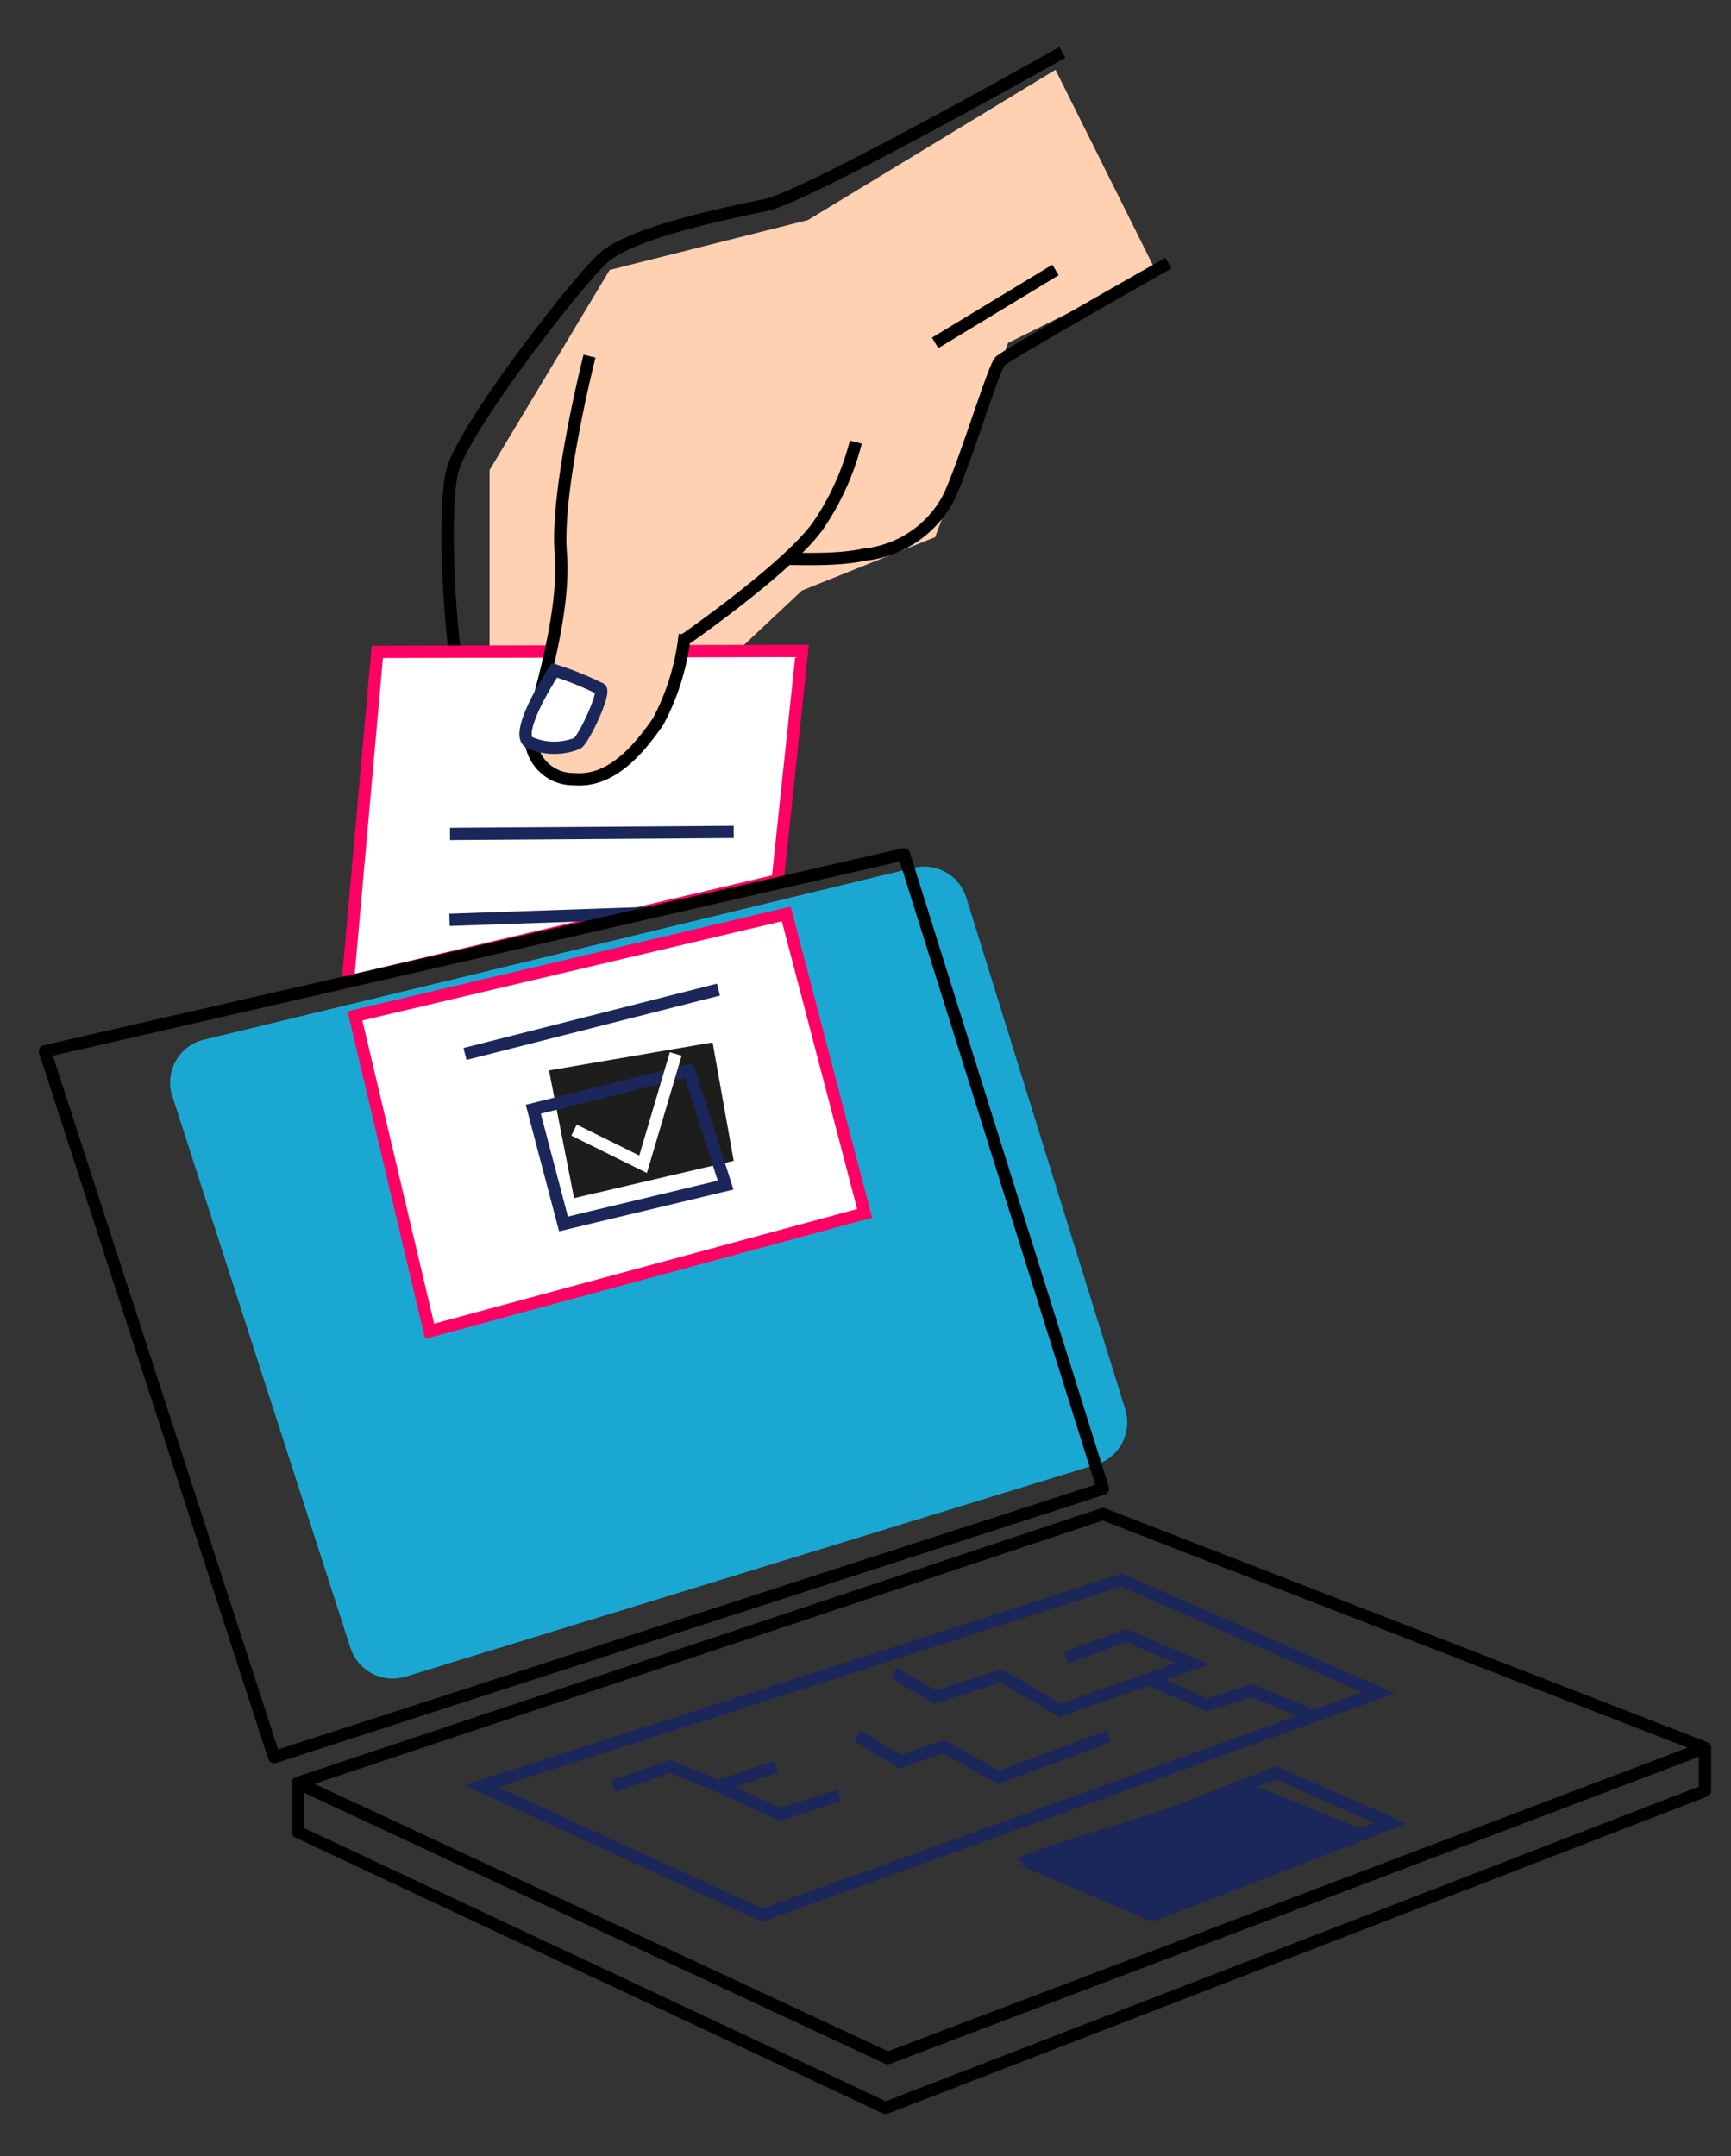 <?xml version="1.0" encoding="UTF-8"?> <svg xmlns="http://www.w3.org/2000/svg" width="24.86mm" height="30.97mm" viewBox="0 0 70.47 87.79"><rect x="0" y="0" width="70.47" height="87.79" fill="#333333" stroke="none"/><polygon points="42.97 75.07 41.31 75.67 46.58 77.97 55.45 74.47 50.86 72.6 42.97 75.07" style="fill:#1b275b"></polygon><polygon points="42.97 2.84 32.89 8.96 24.82 10.99 19.93 19.14 19.93 26.53 22.94 26.5 22.14 30.39 23.37 31.13 27.51 28.87 32.65 24.04 38.07 21.87 41.04 13.96 47.03 10.99 42.97 2.84" style="fill:#ffd0b1"></polygon><path d="M7,44.58,14.27,67.1a1.81,1.81,0,0,0,2.25,1.16l28.1-8.63a1.8,1.8,0,0,0,1.19-2.25L39.34,36.55a1.8,1.8,0,0,0-2.14-1.22l-28.9,7A1.79,1.79,0,0,0,7,44.58Z" style="fill:#1aa8d3"></path><polygon points="14.45 41.36 32.01 37.21 35.2 49.4 17.49 54.2 14.45 41.36" style="fill:#fff;stroke:#ff0063;stroke-miterlimit:10;stroke-width:0.5px"></polygon><polygon points="22.35 43.58 23.37 48.78 29.87 47.26 29.01 42.44 22.35 43.58" style="fill:#1d1d1b"></polygon><polygon points="12.12 72.59 36.14 83.79 69.41 71.16 44.9 61.64 12.12 72.59" style="fill:none;stroke:#000;stroke-linecap:round;stroke-linejoin:round;stroke-width:0.5px"></polygon><polygon points="12.12 72.59 12.12 74.58 36.05 85.82 69.41 72.91 69.41 71.16 36.14 83.79 12.12 72.59" style="fill:none;stroke:#000;stroke-linecap:round;stroke-linejoin:round;stroke-width:0.5px"></polygon><polygon points="19.58 72.72 31.03 77.97 56.12 68.92 45.66 64.33 19.58 72.72" style="fill:none;stroke:#1b275b;stroke-miterlimit:10;stroke-width:0.5px"></polygon><polygon points="46.93 77.97 42.19 75.96 51.95 72.18 56.61 74.23 46.93 77.97" style="fill:none;stroke:#1b275b;stroke-miterlimit:10;stroke-width:0.5px"></polygon><path d="M43.25,2.13S32.86,8,31.17,8.35s-5.52,1.13-6.65,2.19S19,17.26,18.44,19.09s0,11.15,1.3,11.55a10.85,10.85,0,0,0,5.13.3c1.56-.41,3.07-7.06,4.11-7.81s4.11-.09,6.22-.55a4.38,4.38,0,0,0,3.32-2.14c.56-.92,1.91-5.45,2.19-5.73s6.86-4,6.86-4" style="fill:none;stroke:#000;stroke-miterlimit:10;stroke-width:0.5px"></path><line x1="42.97" y1="10.99" x2="38.07" y2="13.96" style="fill:none;stroke:#000;stroke-miterlimit:10;stroke-width:0.5px"></line><polygon points="15.36 26.54 32.65 26.5 31.66 35.84 14.16 39.97 15.36 26.54" style="fill:#fff;stroke:#ff0063;stroke-miterlimit:10;stroke-width:0.5px"></polygon><path d="M34.84,18a10.71,10.71,0,0,1-1.48,3.32c-1.13,1.7-5.51,4.74-5.51,4.74a9.65,9.65,0,0,1-1.06,3.32c-.78,1.13-1.91,2.48-3.42,2.34a1.73,1.73,0,0,1-1.74-2.05c.14-.78,1.41-4.53,1.2-7.14S24,14.5,24,14.5" style="fill:#ffd0b1;stroke:#000;stroke-miterlimit:10;stroke-width:0.5px"></path><path d="M22.57,27.29a13,13,0,0,1,1.88.76c.19.18-.66,2-.94,2.21a2.51,2.51,0,0,1-1.89,0C20.78,30,22.57,27.29,22.57,27.29Z" style="fill:#fff;stroke:#1b275b;stroke-miterlimit:10;stroke-width:0.5px"></path><line x1="18.93" y1="42.91" x2="29.25" y2="40.29" style="fill:#fff;stroke:#1b275b;stroke-miterlimit:10;stroke-width:0.5px"></line><line x1="18.3" y1="37.45" x2="26.4" y2="37.17" style="fill:#fff;stroke:#1b275b;stroke-miterlimit:10;stroke-width:0.5px"></line><line x1="18.32" y1="33.95" x2="29.87" y2="33.87" style="fill:#fff;stroke:#1b275b;stroke-miterlimit:10;stroke-width:0.5px"></line><polygon points="21.71 45.16 22.94 49.83 29.54 48.25 28.05 43.58 21.71 45.16" style="fill:none;stroke:#1b275b;stroke-miterlimit:10;stroke-width:0.5px"></polygon><polyline points="23.37 46.01 26.18 47.4 27.51 42.91" style="fill:none;stroke:#fff;stroke-miterlimit:10;stroke-width:0.5px"></polyline><polyline points="24.97 72.72 27.28 71.92 29.25 72.72 31.61 71.92" style="fill:none;stroke:#1b275b;stroke-miterlimit:10;stroke-width:0.5px"></polyline><polyline points="45.14 70.69 40.66 72.36 38.4 71.11 36.66 71.73 34.91 70.69" style="fill:none;stroke:#1b275b;stroke-miterlimit:10;stroke-width:0.5px"></polyline><polyline points="43.4 67.49 45.85 66.59 48.55 67.74 46.78 68.36 49.13 69.41 50.95 68.83 53.51 69.87" style="fill:none;stroke:#1b275b;stroke-miterlimit:10;stroke-width:0.5px"></polyline><polyline points="46.78 68.36 43.16 69.63 40.76 68.23 38.07 69.09 36.38 68.11" style="fill:none;stroke:#1b275b;stroke-miterlimit:10;stroke-width:0.5px"></polyline><polyline points="29.25 72.72 31.77 73.87 34.17 73.09" style="fill:none;stroke:#1b275b;stroke-miterlimit:10;stroke-width:0.5px"></polyline><polygon points="1.83 42.8 11.16 71.54 44.9 60.61 36.8 34.78 1.83 42.8" style="fill:none;stroke:#000;stroke-linecap:round;stroke-linejoin:round;stroke-width:0.5px"></polygon></svg> 